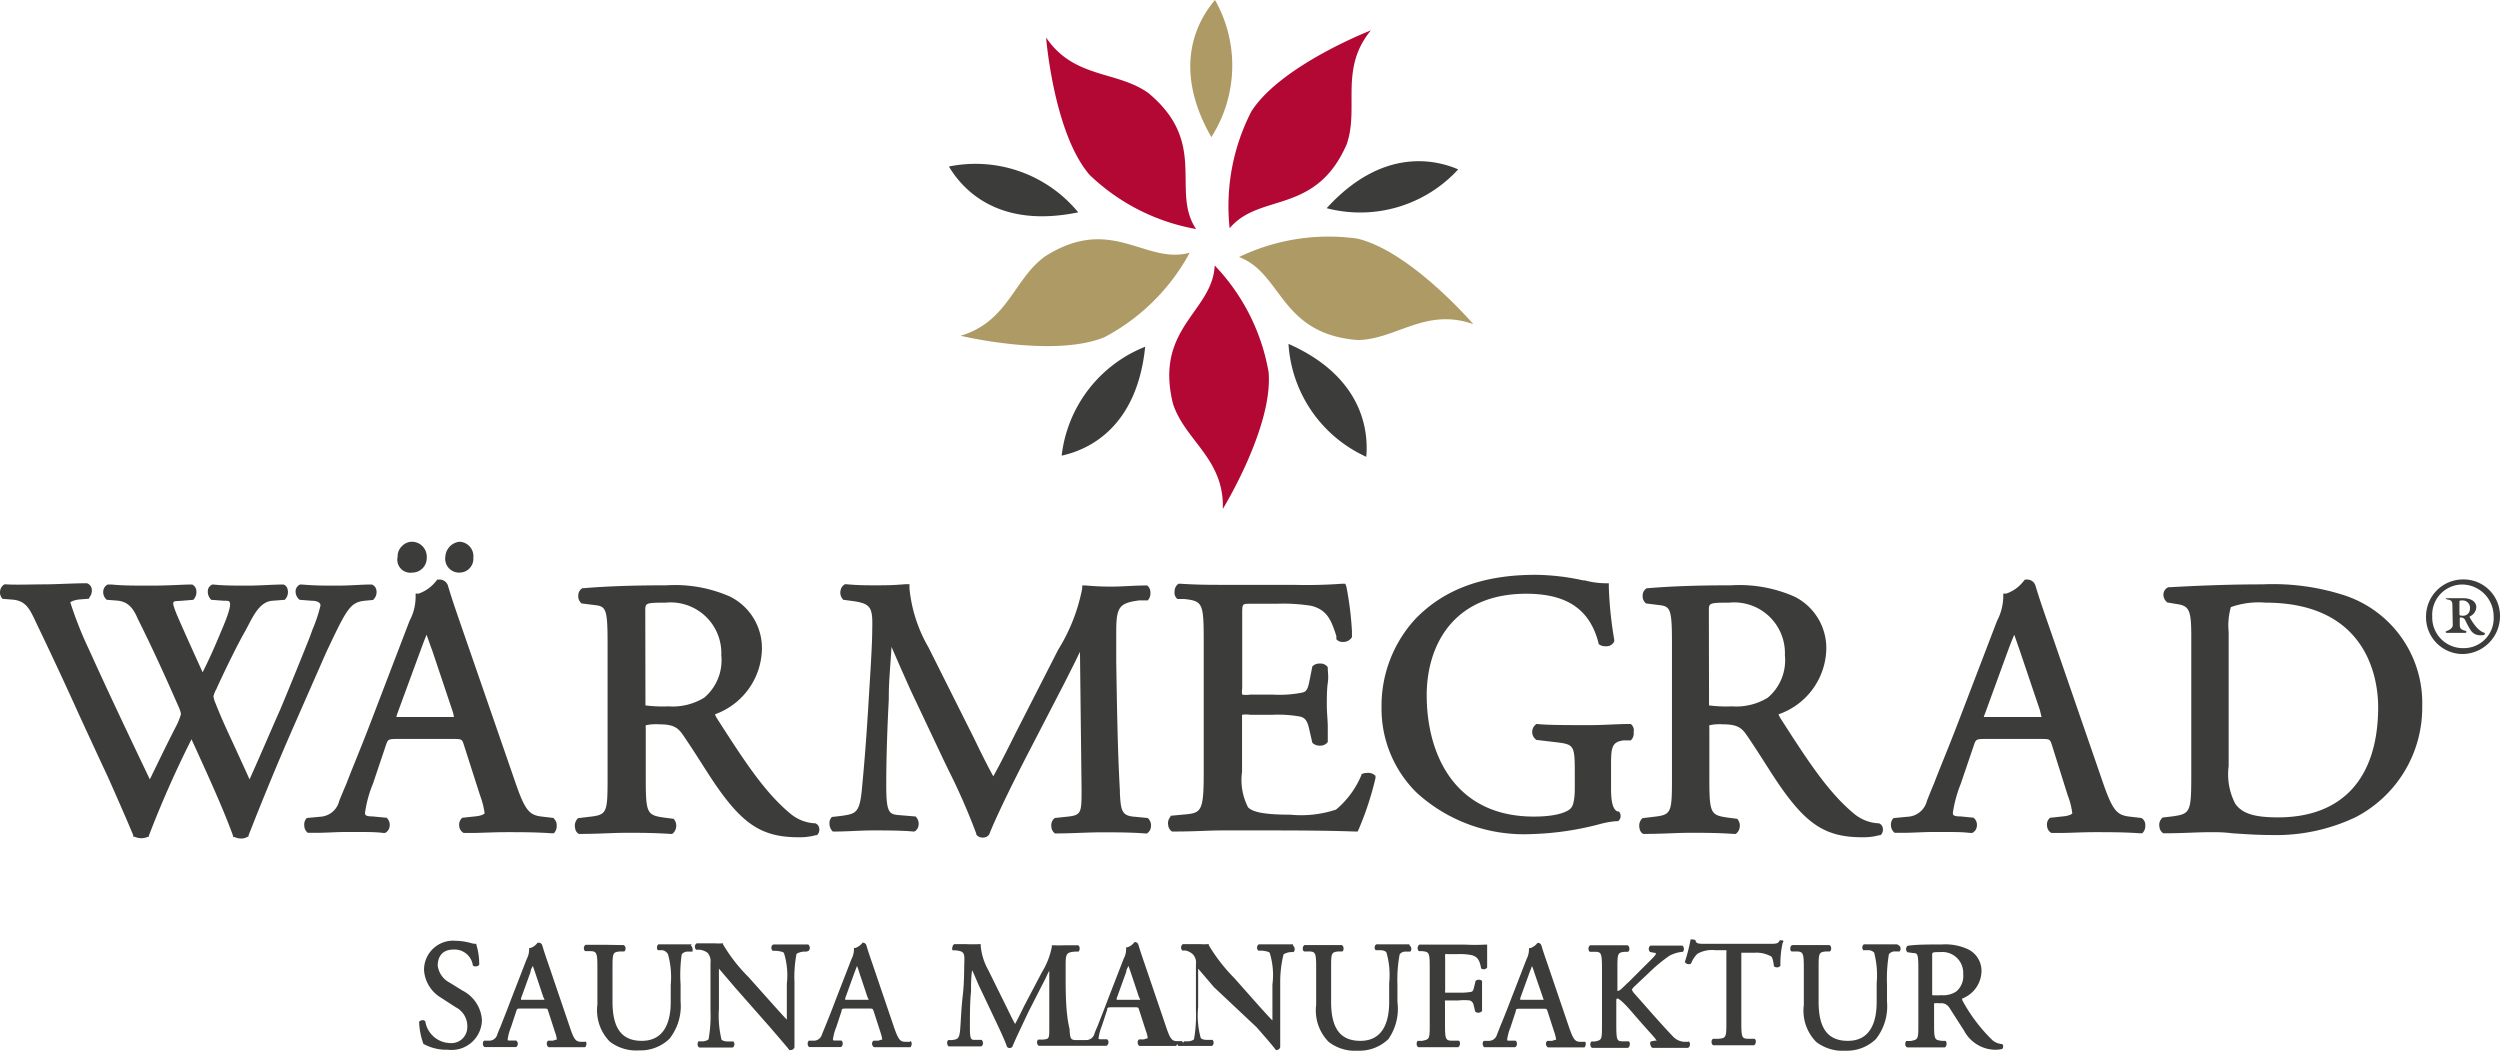 <svg id="Ebene_1" data-name="Ebene 1" xmlns="http://www.w3.org/2000/svg" width="157.18" height="66.06"><defs><style>.cls-1{fill:#3c3c3b}.cls-2{fill:#b20833}.cls-3{fill:#ae9a64}</style></defs><path class="cls-1" d="m22.93 37.77.53-.05.05-.06a.65.65 0 0 0 .15-.58.45.45 0 0 0-.28-.33h-.05c-.62 0-1.3.07-2.15.07s-1.37 0-2.21-.07h-.11a.5.5 0 0 0-.27.35.67.67 0 0 0 .18.55l.06.06.76.06c.26 0 .56.07.56.3a9.31 9.31 0 0 1-.49 1.48l-.19.52c-.17.44-1.4 3.48-1.86 4.56C17 46 16.38 47.47 15.69 49c-.37-.82-.75-1.65-1.13-2.47s-.7-1.52-1-2.29a1.71 1.71 0 0 1-.14-.46 1.8 1.8 0 0 1 .19-.47c.33-.75 1.3-2.76 1.8-3.62l.18-.34c.41-.79.81-1.53 1.54-1.58l.78-.06.06-.08a.66.66 0 0 0 .11-.58.4.4 0 0 0-.25-.3h-.05c-.56 0-1.51.07-2.21.07s-1.53 0-2.17-.07h-.05a.48.48 0 0 0-.27.3.71.71 0 0 0 .13.58l.06.08.8.06c.22 0 .34 0 .37.09.15.24-.35 1.4-.54 1.84-.44 1.07-.81 1.87-1.16 2.57-.48-1.06-1.1-2.42-1.59-3.55-.09-.22-.31-.74-.25-.84s.11-.08.55-.11l.71-.06.06-.08a.7.7 0 0 0 .11-.58.45.45 0 0 0-.25-.3h-.06c-.53 0-1.38.07-2.53.07-.94 0-1.82 0-2.47-.07h-.25a.5.5 0 0 0-.27.36.63.63 0 0 0 .15.54l.06.06.65.05c.66.06 1 .43 1.3 1.14 1 2 1.82 3.83 2.55 5.49a2.08 2.08 0 0 1 .17.5 4.18 4.18 0 0 1-.35.85C10.45 46.87 9.91 48 9.42 49c-1.27-2.66-2.58-5.41-3.81-8.13a24 24 0 0 1-1.19-3s.14-.13.56-.18l.63-.05v-.07a.67.67 0 0 0 .15-.59.47.47 0 0 0-.29-.31h-.06c-.77 0-1.94.07-2.64.07s-1.77.04-2.37 0H.28a.54.54 0 0 0-.27.4.58.58 0 0 0 .15.51l.64.05c.84.08 1.07.58 1.51 1.53C3.26 41.2 4.16 43.14 5 45c.59 1.28 1.18 2.56 1.78 3.84.3.67 1.21 2.73 1.6 3.68v.09h.09a1 1 0 0 0 .83 0h.06v-.07a66.09 66.09 0 0 1 2.68-6.06l.28.61c.73 1.61 1.74 3.81 2.33 5.45v.08h.08a1 1 0 0 0 .43.1.72.72 0 0 0 .4-.11h.06v-.07c.94-2.4 1.86-4.63 2.9-7l2-4.55c1.27-2.68 1.48-3.12 2.41-3.22ZM28.89 36a.87.87 0 0 0 .87-.94.91.91 0 0 0-.87-1A1 1 0 0 0 28 35a.87.87 0 0 0 .89 1Zm-2.97 0a.91.91 0 0 0 .91-.94.94.94 0 0 0-.91-1 .88.88 0 0 0-.66.29.87.87 0 0 0-.26.65.82.82 0 0 0 .92 1Zm8.91 15.43-.68-.08c-.86-.09-1.12-.31-1.79-2.28l-3.3-9.54c-.31-.9-.64-1.84-.9-2.72a.55.55 0 0 0-.57-.37h-.1l-.06.08a2.43 2.43 0 0 1-1.1.8h-.2v.2a3.18 3.18 0 0 1-.38 1.51l-2.37 6.19c-.67 1.76-1.2 3-1.58 4-.18.43-.34.8-.47 1.13a1.3 1.3 0 0 1-1.2 1l-.84.08a.56.56 0 0 0-.16.45.59.59 0 0 0 .22.48h.61c.55 0 1.17-.05 1.74-.05h.76c.7 0 1.2 0 1.64.06h.11a.53.53 0 0 0 .29-.44.59.59 0 0 0-.2-.52h-.05l-.83-.08c-.47 0-.47-.11-.47-.23a7.48 7.48 0 0 1 .5-1.83l.81-2.41c.12-.36.15-.4.67-.4h3.51c.61 0 .61 0 .74.42l1 3.12a5.13 5.13 0 0 1 .29 1.14s-.12.15-.62.19l-.73.08h-.05a.57.57 0 0 0-.2.5.55.55 0 0 0 .28.46h.49c.6 0 1.34-.05 2.23-.05s1.8 0 2.8.07h.15a.64.64 0 0 0 .18-.5.52.52 0 0 0-.19-.43Zm-6.29-6.35h-3.62a1.68 1.68 0 0 1 .07-.24l1.47-4c.14-.38.26-.7.36-.93.11.3.24.69.36 1l1.25 3.73a2.32 2.32 0 0 1 .11.44Zm22.71 6.68h-.07a2.6 2.6 0 0 1-1.47-.59c-1.6-1.32-2.87-3.25-4.63-6a1.36 1.36 0 0 1-.13-.26 4.45 4.45 0 0 0 2.95-4 3.61 3.61 0 0 0-2-3.4 8.57 8.57 0 0 0-4-.71c-2.12 0-3.77.06-5.2.18h-.08a.51.51 0 0 0-.26.44.57.57 0 0 0 .21.52l.8.1c.74.08.83.23.83 2.46v8.22c0 2.41 0 2.51-1.2 2.64l-.66.08-.06.07a.65.65 0 0 0-.12.56.47.47 0 0 0 .23.36h.11c1.16 0 2-.07 2.9-.07s1.64 0 2.75.07h.11a.6.6 0 0 0 .25-.44.61.61 0 0 0-.16-.51l-.55-.07c-1.16-.16-1.2-.26-1.2-2.65v-2.94a1.48 1.48 0 0 1 0-.22 3 3 0 0 1 .86-.06c.87 0 1.16.21 1.46.64s.77 1.15 1.17 1.78.8 1.25 1.11 1.68c1.61 2.26 2.82 3 5 3a3.8 3.8 0 0 0 1.09-.13h.07a.45.45 0 0 0 .15-.4.38.38 0 0 0-.26-.35ZM40.57 38.4c0-.48 0-.51 1.28-.51a3.19 3.19 0 0 1 3.5 3.31 3.08 3.08 0 0 1-1.07 2.66 3.79 3.79 0 0 1-2.26.55 8.55 8.55 0 0 1-1.44-.06v-.59Zm77.55 13.36h-.07a2.6 2.6 0 0 1-1.47-.59c-1.6-1.32-2.87-3.25-4.63-6a1.36 1.36 0 0 1-.13-.26 4.45 4.45 0 0 0 3-4 3.61 3.61 0 0 0-2-3.4 8.57 8.57 0 0 0-4-.71c-2.12 0-3.77.06-5.2.18h-.08a.51.51 0 0 0-.26.44.57.57 0 0 0 .21.52l.8.1c.74.08.83.23.83 2.46v8.22c0 2.41 0 2.51-1.2 2.64l-.66.08-.06.07a.65.65 0 0 0-.12.56.47.47 0 0 0 .23.36h.06c1.17 0 2-.07 2.9-.07s1.64 0 2.75.07h.11a.6.6 0 0 0 .25-.44.61.61 0 0 0-.16-.51l-.55-.07c-1.16-.16-1.2-.26-1.2-2.65v-2.94a1.48 1.48 0 0 1 0-.22 3 3 0 0 1 .86-.06c.87 0 1.16.21 1.46.64s.77 1.15 1.17 1.78.8 1.25 1.11 1.68c1.61 2.26 2.82 3 5 3a3.8 3.8 0 0 0 1.09-.13h.07a.45.45 0 0 0 .15-.4.38.38 0 0 0-.26-.35ZM107.44 38.4c0-.48 0-.51 1.28-.51a3.19 3.19 0 0 1 3.5 3.31 3.08 3.08 0 0 1-1.07 2.66 3.79 3.79 0 0 1-2.26.55 8.55 8.55 0 0 1-1.44-.06v-.59ZM72.16 51.43l-.83-.08c-.8-.06-.86-.38-.92-1.47v-.17c-.15-2.58-.19-5.79-.23-8.13v-1.83c0-1.58.17-1.83 1.43-2h.55a.65.65 0 0 0 .17-.49.56.56 0 0 0-.2-.45H72c-.68 0-1.45.07-2 .07a17.1 17.1 0 0 1-1.73-.07h-.23V37a11.4 11.4 0 0 1-1.51 3.85L63.9 46c-.47.94-.95 1.91-1.45 2.81-.41-.75-.79-1.52-1.18-2.33l-2.9-5.79A9.13 9.13 0 0 1 57.18 37v-.27h-.27c-.75.07-1.36.07-1.9.07s-1.09 0-1.82-.07h-.06a.54.54 0 0 0-.28.38.63.63 0 0 0 .11.53l.06.07.45.06c1.26.16 1.41.36 1.37 1.74 0 1.13-.14 3.06-.26 5.1-.14 2.24-.25 3.51-.39 5-.14 1.52-.4 1.55-1.25 1.68l-.58.07h-.05a.53.53 0 0 0-.16.4.69.69 0 0 0 .21.52h.16c.75 0 1.58-.07 2.35-.07s1.8 0 2.57.07h.05a.5.5 0 0 0 .26-.38.64.64 0 0 0-.19-.57h-.05l-.95-.08c-.67-.05-.84-.13-.84-1.91s.08-3.86.16-5.37v-.18c0-1 .11-2 .17-3.12l.58 1.33.62 1.39 2.09 4.42.29.6a40.2 40.2 0 0 1 1.75 4v.06a.5.5 0 0 0 .39.19.48.48 0 0 0 .42-.19c.39-1 1.39-3.07 2.5-5.21l2.07-4c.2-.38.47-.93.74-1.46l.4-.82.1 8.65c0 1.48 0 1.63-.94 1.72l-.75.08-.06.06a.57.57 0 0 0-.15.47.55.55 0 0 0 .23.44h.13c.89 0 1.93-.07 2.8-.07s1.81 0 2.73.07h.12a.54.54 0 0 0 .25-.4.63.63 0 0 0-.15-.52Zm13.75-2.83a.57.57 0 0 0-.32.09v.05A5.64 5.64 0 0 1 84 50.9a6.94 6.94 0 0 1-2.88.32c-1.92 0-2.41-.23-2.65-.46a3.74 3.74 0 0 1-.38-2.23v-3.59a1.69 1.69 0 0 1 .51 0H80a8 8 0 0 1 1.73.11c.31.07.46.27.56.7l.22.95a.64.64 0 0 0 .47.18.57.57 0 0 0 .5-.23v-.97c0-.33-.06-.89-.06-1.34s0-1 .06-1.4 0-.67 0-.92v-.07a.55.55 0 0 0-.5-.23.6.6 0 0 0-.47.18l-.2 1c-.11.54-.24.58-.41.64a7.37 7.37 0 0 1-1.9.13h-1.39a1.52 1.52 0 0 1-.51 0 1.07 1.07 0 0 1 0-.38v-4.64c0-.69 0-.69.48-.69h1.67a11.14 11.14 0 0 1 2.2.13c1 .26 1.25.91 1.57 1.9v.2a.51.51 0 0 0 .41.17.63.63 0 0 0 .52-.23l.05-.07v-.38a20.64 20.64 0 0 0-.35-2.8l-.07-.18h-.19a30.84 30.84 0 0 1-3.09.07h-4.36c-.88 0-1.65 0-2.73-.07h-.11a.56.56 0 0 0-.25.48.5.5 0 0 0 .18.48h.42c1.17.13 1.23.26 1.23 2.66v8.25c0 2.44-.14 2.55-1.24 2.64l-.85.08v.06a.6.6 0 0 0-.14.54.51.51 0 0 0 .24.39h.06c1.43 0 2.18-.07 3.15-.07H79c2.06 0 4.16 0 6.22.07h.14l.06-.13a19.41 19.41 0 0 0 1.06-3.23v-.14a.64.64 0 0 0-.57-.18Zm16.62-3.08h-.12c-.78 0-1.56.07-2.45.07-1.44 0-2.68 0-3.3-.07h-.06a.6.6 0 0 0 0 1l1.1.13c1.28.15 1.31.15 1.31 2v.92c0 .89-.17 1.15-.2 1.18-.17.28-.9.59-2.37.59-5 0-6.74-3.94-6.74-7.63 0-3.09 1.64-6.38 6.26-6.38 2.58 0 4 1 4.54 3.09v.06a.62.62 0 0 0 .44.15.54.54 0 0 0 .55-.3v-.11a24.5 24.5 0 0 1-.34-3.29v-.26h-.26a5.17 5.17 0 0 1-1.25-.18h-.1a14.47 14.47 0 0 0-3-.35c-3.27 0-5.73.9-7.53 2.75a8.06 8.06 0 0 0-2.15 5.58 7.41 7.41 0 0 0 2.2 5.36 10 10 0 0 0 7.24 2.61 18.61 18.61 0 0 0 4.22-.61 5.78 5.78 0 0 1 1.08-.2h.13a.39.39 0 0 0 .16-.3.39.39 0 0 0-.11-.31h-.08c-.28-.11-.41-.56-.41-1.42v-1.34c0-1.2 0-1.62.8-1.71h.44a.59.59 0 0 0 .18-.52.5.5 0 0 0-.18-.51Zm32.11 5.91-.68-.08c-.85-.09-1.12-.31-1.79-2.28l-3.31-9.59c-.31-.89-.63-1.8-.89-2.67a.54.54 0 0 0-.56-.37h-.1l-.07.08a2.32 2.32 0 0 1-1.1.8h-.19v.2a3.37 3.37 0 0 1-.39 1.51l-2.37 6.19c-.67 1.76-1.2 3-1.58 4-.18.43-.33.8-.46 1.13a1.31 1.31 0 0 1-1.21 1l-.83.08h-.05a.53.53 0 0 0-.17.45.6.6 0 0 0 .23.48h.61c.54 0 1.16-.05 1.74-.05h.76c.69 0 1.19 0 1.64.06h.13a.53.53 0 0 0 .29-.44.57.57 0 0 0-.21-.52l-.82-.08c-.48 0-.48-.11-.48-.23a8.11 8.11 0 0 1 .5-1.83l.82-2.41c.12-.36.15-.4.67-.4h3.51c.6 0 .61 0 .74.42L130 50a4.63 4.63 0 0 1 .29 1.14s-.11.15-.61.19l-.73.08h-.05a.54.54 0 0 0-.2.5.56.56 0 0 0 .27.46h.55c.6 0 1.34-.05 2.22-.05s1.8 0 2.8.07h.15a.65.65 0 0 0 .19-.5.5.5 0 0 0-.2-.43Zm-6.28-6.35h-3.63c0-.07.06-.18.08-.24l1.46-4c.14-.38.27-.7.37-.93.11.3.23.67.35 1l1.26 3.73c.07.29.1.42.11.44Zm19.07-7.64a14.58 14.58 0 0 0-5.19-.7c-1.82 0-3.68.06-5.84.18h-.07a.5.5 0 0 0-.31.43.61.61 0 0 0 .25.53l.6.1c.77.11.9.39.9 2v8.7c0 2.39-.05 2.49-1.2 2.65l-.61.07-.05.06a.6.6 0 0 0-.14.54.54.54 0 0 0 .24.39h.11c1.16 0 2-.07 2.89-.07.34 0 .8 0 1.34.07.74.05 1.59.11 2.45.11a11.64 11.64 0 0 0 5.3-1.12 7.76 7.76 0 0 0 4.19-7 7.12 7.12 0 0 0-4.86-6.94Zm2.09 7c0 4.48-2.24 6.95-6.3 6.95-1.49 0-2.24-.24-2.68-.85a4 4 0 0 1-.42-2.37v-8.44a4.18 4.18 0 0 1 .14-1.56 5.19 5.19 0 0 1 2.17-.28c6.57 0 7.09 5.02 7.09 6.56Z"/><path class="cls-2" d="M75.2 14.4a12.93 12.93 0 0 1-6.69-3.4c-2.26-2.61-2.74-8.64-2.74-8.64 1.76 2.6 4.45 2.07 6.43 3.49C76 9 73.59 12 75.2 14.4Zm2.11-.05A13 13 0 0 1 78.68 7c1.86-2.9 7.51-5.09 7.51-5.09-2 2.43-.72 4.85-1.52 7.16-1.95 4.47-5.48 3.03-7.36 5.28Z"/><path class="cls-3" d="M77.9 16.16A13 13 0 0 1 85.33 15c3.36.79 7.3 5.38 7.3 5.38-3-1.06-4.82.95-7.26 1-4.91-.38-4.73-4.19-7.47-5.22Z"/><path class="cls-2" d="M76.37 16.69a12.89 12.89 0 0 1 3.39 6.71c.29 3.44-2.88 8.6-2.88 8.6.11-3.14-2.37-4.29-3.13-6.61-1.19-4.78 2.49-5.78 2.62-8.7Z"/><path class="cls-3" d="M74.8 15.89a13 13 0 0 1-5.34 5.3c-3.18 1.33-9.07-.08-9.07-.08 3-.88 3.35-3.59 5.33-5 4.17-2.64 6.28.55 9.08-.22ZM76.39 0c-1 1.17-2.81 4.11-.23 8.62A8.36 8.36 0 0 0 76.39 0Z"/><path class="cls-1" d="M91.68 10.65c-1.43-.62-4.77-1.4-8.27 2.44a8.36 8.36 0 0 0 8.27-2.44ZM85.9 28.72c.14-1.55-.15-5-4.89-7.1a8.36 8.36 0 0 0 4.89 7.1Zm-19.12-.08C68.31 28.3 71.47 27 72 21.8a8.4 8.4 0 0 0-5.25 6.84Zm-7.12-18.17c.8 1.34 3 3.94 8.13 2.88a8.36 8.36 0 0 0-8.13-2.88Zm-30.6 51.8-.77-.48a1.4 1.4 0 0 1-.77-1.09c0-.36.14-1 1-1a1.16 1.16 0 0 1 1.21 1 .2.2 0 0 0 .16.06.31.31 0 0 0 .24-.1v-.06a4.15 4.15 0 0 0-.18-1.2v-.06h-.07a1.17 1.17 0 0 1-.31-.06 3.9 3.9 0 0 0-.91-.13 1.83 1.83 0 0 0-2 1.85 2.19 2.19 0 0 0 1.07 1.73l.91.59a1.34 1.34 0 0 1 .74 1.26 1 1 0 0 1-1.09 1 1.62 1.62 0 0 1-1.55-1.36.18.18 0 0 0-.16-.08.32.32 0 0 0-.23.1 4.5 4.5 0 0 0 .27 1.39 3 3 0 0 0 1.54.37 1.91 1.91 0 0 0 2.14-1.87 2.24 2.24 0 0 0-1.24-1.86Zm7.77 3.23h-.28c-.35 0-.46-.13-.73-.94l-1.36-4c-.13-.37-.26-.76-.37-1.13a.23.23 0 0 0-.24-.16h-.05a.94.94 0 0 1-.44.33h-.09v.09a1.38 1.38 0 0 1-.16.62l-1 2.58c-.28.75-.5 1.28-.65 1.68-.08.17-.14.32-.19.46a.53.53 0 0 1-.49.4h-.35a.26.26 0 0 0-.07.2.24.24 0 0 0 .1.2h1.99a.25.25 0 0 0 0-.41h-.34c-.19 0-.19 0-.19-.09a3.33 3.33 0 0 1 .21-.76l.33-1c.05-.15.06-.16.27-.16h1.44c.25 0 .25 0 .3.17l.42 1.3a1.85 1.85 0 0 1 .12.48s-.06 0-.24.07h-.31a.22.22 0 0 0-.08.21.24.24 0 0 0 .11.2h2.3a.32.32 0 0 0 .08-.22.2.2 0 0 0-.09-.18Zm-2.59-2.64h-1.48a.29.29 0 0 1 0-.1l.6-1.66c0-.15.1-.28.14-.37l.14.4.52 1.56c.06.1.07.16.08.17Zm9.25-3.49H41.4a.22.22 0 0 0-.09.16.25.25 0 0 0 .05.21h.28A.5.5 0 0 1 42 60a5.4 5.4 0 0 1 .17 1.93V63c0 1.11-.32 2.44-1.82 2.44-1.25 0-1.84-.78-1.84-2.45v-2.07c0-1 0-1.06.48-1.1h.26a.25.25 0 0 0 .08-.2.25.25 0 0 0-.11-.2L38 59.4h-1.18a.24.24 0 0 0-.11.2.22.22 0 0 0 .08.2h.28c.46 0 .49.1.49 1.1v2.26a2.81 2.81 0 0 0 .78 2.33 2.74 2.74 0 0 0 1.85.55 2.62 2.62 0 0 0 1.9-.73 3.32 3.32 0 0 0 .7-2.35V61.9a9.2 9.2 0 0 1 .07-1.9.47.47 0 0 1 .4-.17h.27a.32.32 0 0 0 0-.22.21.21 0 0 0-.1-.16Zm7.35.41a.25.25 0 0 0 .07-.22.25.25 0 0 0-.1-.18h-2.18a.2.2 0 0 0-.13.16.27.27 0 0 0 .08.24h.19c.12 0 .47.05.52.14a4.71 4.71 0 0 1 .18 1.93v2.26c-.32-.34-.66-.72-1.08-1.19l-1.32-1.48a10.4 10.4 0 0 1-1.61-2.06v-.07h-.07a2.72 2.72 0 0 1-.43 0H43.8a.27.27 0 0 0-.11.16.33.33 0 0 0 .07.24h.19a1 1 0 0 1 .53.19.79.79 0 0 1 .19.63v2.97a8.7 8.7 0 0 1-.12 1.84s-.08.1-.34.13h-.29a.27.27 0 0 0-.06.2.23.23 0 0 0 .1.19h2.11a.25.25 0 0 0 .1-.16.29.29 0 0 0-.06-.22h-.34c-.26 0-.39-.08-.41-.13a6.52 6.52 0 0 1-.16-1.93V60.9l.59.69.4.47 2.22 2.52c.86 1 1.11 1.29 1.22 1.44h.05a.26.26 0 0 0 .27-.17v-4.08a7.69 7.69 0 0 1 .13-1.8 1 1 0 0 1 .46-.14h.17Zm6.38 5.72h-.29c-.34 0-.45-.13-.73-.94l-1.36-4c-.13-.37-.26-.76-.37-1.13a.23.23 0 0 0-.24-.16 1 1 0 0 1-.45.33h-.09v.09a1.38 1.38 0 0 1-.16.62l-1 2.58c-.28.75-.5 1.28-.66 1.68l-.19.46a.53.53 0 0 1-.49.4h-.34a.26.26 0 0 0-.07.2s0 .15.1.2h1.98a.2.2 0 0 0 .12-.19.23.23 0 0 0-.08-.22h-.34c-.19 0-.19 0-.19-.09a3.33 3.33 0 0 1 .21-.76l.33-1c0-.15.06-.16.27-.16h1.45c.24 0 .24 0 .3.17l.42 1.3a2.38 2.38 0 0 1 .12.48s-.06 0-.25.07h-.3a.22.22 0 0 0-.09.21.25.25 0 0 0 .12.2h2.29a.32.32 0 0 0 .08-.22.22.22 0 0 0-.08-.18Zm-2.6-2.64h-1.48v-.1l.6-1.66c.06-.15.11-.28.14-.37a3.73 3.73 0 0 1 .14.4l.52 1.56c.06.1.07.16.08.17Zm26.67-3.49h-2.13a.19.19 0 0 0-.12.16.23.23 0 0 0 .08.24h.19c.12 0 .46.05.52.14A4.71 4.71 0 0 1 80 61.9v2.26c-.32-.33-.66-.71-1.07-1.17l-1.33-1.5a10.72 10.72 0 0 1-1.6-2.06v-.07h-.08a2.5 2.5 0 0 1-.42 0h-1.13a.24.24 0 0 0-.11.16.29.29 0 0 0 .07.24h.2A1 1 0 0 1 75 60a.77.77 0 0 1 .19.63v2.87a8.7 8.7 0 0 1-.12 1.84s-.08.1-.34.13h-.29a.22.22 0 0 0-.05.11.25.25 0 0 0-.08-.12h-.28c-.35 0-.46-.13-.73-.94l-1.36-4c-.13-.37-.26-.76-.37-1.13a.23.23 0 0 0-.24-.16.92.92 0 0 1-.45.33h-.08v.09a1.2 1.2 0 0 1-.15.62l-1 2.58c-.28.75-.5 1.28-.65 1.68-.08.17-.14.32-.19.46a.53.53 0 0 1-.49.4h-.69c-.33 0-.35-.15-.38-.61v-.07c-.25-1-.25-2.34-.25-3.32v-.76c0-.66.06-.76.58-.8h.23a.28.28 0 0 0 .07-.21.23.23 0 0 0-.09-.19h-.85a6.85 6.85 0 0 1-.71 0h-.1v.1a4.79 4.79 0 0 1-.63 1.61l-1.1 2.09c-.19.39-.38.78-.58 1.15-.17-.31-.32-.62-.48-.95L62.14 61a3.85 3.85 0 0 1-.48-1.52v-.12h-.12a7.69 7.69 0 0 1-.79 0H60a.21.21 0 0 0-.11.16.27.27 0 0 0 0 .23h.19c.51.06.57.14.55.72s0 1.27-.1 2.13-.11 1.48-.16 2.1-.16.64-.51.69h-.24a.21.21 0 0 0-.07.18.3.3 0 0 0 .09.22h2.05a.21.21 0 0 0 .11-.17.3.3 0 0 0-.08-.24h-.4c-.27 0-.34 0-.34-.79s0-1.61.07-2.24c0-.44 0-.89.07-1.35.08.16.15.33.22.49s.16.39.25.57l1 2.11c.23.49.58 1.22.72 1.64a.19.19 0 0 0 .17.08.19.19 0 0 0 .18-.1c.16-.41.58-1.28 1-2.17l.85-1.67c.09-.16.2-.38.3-.6s.11-.22.16-.32v3.62c0 .63 0 .67-.38.71h-.32a.27.27 0 0 0-.07.2.29.29 0 0 0 .1.19h4.27a.24.24 0 0 0 .12-.19.22.22 0 0 0-.09-.22h-.34c-.19 0-.19 0-.19-.09a3.33 3.33 0 0 1 .21-.76l.33-1c0-.15.06-.16.27-.16h1.44c.25 0 .25 0 .3.17l.42 1.3a1.85 1.85 0 0 1 .12.48s-.06 0-.24.07h-.31a.22.22 0 0 0-.08.21.24.24 0 0 0 .11.2h2.3a.27.27 0 0 0 .07-.14.22.22 0 0 0 .08.14h2.11a.25.25 0 0 0 .1-.16.29.29 0 0 0-.06-.22h-.35c-.26 0-.38-.08-.4-.13a5.36 5.36 0 0 1-.16-1.93V60.9l.59.69.4.47L79 64.58c.74.84 1.09 1.26 1.22 1.44a.26.26 0 0 0 .27-.17v-4.08A7.18 7.18 0 0 1 80.7 60a1 1 0 0 1 .46-.14h.17a.28.28 0 0 0 .07-.22.29.29 0 0 0-.1-.18Zm-9.6 3.49h-1.48a.29.29 0 0 1 0-.1l.6-1.66c0-.15.1-.28.14-.37l.14.4.52 1.56c.06.1.07.16.08.17Zm16.92-3.49h-2.08a.23.23 0 0 0-.1.16.25.25 0 0 0 .06.21h.28c.21 0 .36.07.4.15a5.12 5.12 0 0 1 .17 1.93V63c0 1.11-.31 2.44-1.81 2.44-1.26 0-1.84-.78-1.84-2.45v-2.07c0-1 0-1.06.48-1.1h.23a.2.2 0 0 0 .07-.19.24.24 0 0 0-.1-.21h-2.36a.24.24 0 0 0-.1.2.2.2 0 0 0 .08.2h.28c.46 0 .48.1.48 1.1v2.26a2.81 2.81 0 0 0 .79 2.33 2.73 2.73 0 0 0 1.85.55 2.62 2.62 0 0 0 1.9-.73 3.32 3.32 0 0 0 .57-2.33v-1.1A8.51 8.51 0 0 1 88 60a.45.45 0 0 1 .39-.17h.28a.28.28 0 0 0 .06-.22.25.25 0 0 0-.1-.16Zm4.57 4.2v-1.89a.23.23 0 0 0-.2-.08.26.26 0 0 0-.21.08l-.1.42c-.05.22-.11.24-.18.26a3.82 3.82 0 0 1-.78.05h-.85a.42.42 0 0 1 0-.15v-2a1.57 1.57 0 0 1 0-.27.44.44 0 0 1 .17 0h.59a3.67 3.67 0 0 1 .9.06c.4.1.52.37.6.83a.23.23 0 0 0 .16.06.27.27 0 0 0 .22-.11v-1.44h-.12a12.21 12.21 0 0 1-1.27 0h-2.87a.26.26 0 0 0-.11.21.25.25 0 0 0 .08.2h.2c.46.05.48.09.48 1.1v3.44c0 1 0 1-.48 1.1h-.28a.29.29 0 0 0-.06.23.23.23 0 0 0 .1.17h2.51a.26.26 0 0 0 .11-.21c0-.09 0-.17-.08-.2h-.37c-.46 0-.49-.06-.49-1.1v-1.28a.42.42 0 0 1 0-.15h.85a3.36 3.36 0 0 1 .71 0 .37.37 0 0 1 .24.29l.1.41a.3.3 0 0 0 .39 0Zm6.48 1.93h-.29c-.34 0-.45-.13-.73-.94l-1.36-4c-.13-.37-.26-.75-.37-1.12a.23.23 0 0 0-.24-.16 1 1 0 0 1-.45.33h-.09v.09a1.38 1.38 0 0 1-.16.62l-1 2.58c-.28.74-.5 1.27-.66 1.66-.07.18-.13.34-.19.48a.53.53 0 0 1-.49.4h-.34a.24.24 0 0 0-.07.2.26.26 0 0 0 .1.2h1.93a.2.2 0 0 0 .12-.19.23.23 0 0 0-.08-.22h-.34c-.19 0-.19 0-.19-.09a3.33 3.33 0 0 1 .21-.76l.33-1c0-.15.06-.16.27-.16H97c.24 0 .24 0 .3.17l.42 1.3a2.38 2.38 0 0 1 .12.48s-.06 0-.25.07h-.3a.2.2 0 0 0-.09.21.25.25 0 0 0 .12.2h2.3a.32.32 0 0 0 .08-.22.22.22 0 0 0-.08-.18Zm-2.6-2.64h-1.48v-.1l.6-1.66c.06-.15.11-.27.14-.37a3.73 3.73 0 0 1 .14.4L97 62.7a1 1 0 0 0 .06.16Zm9.09 2.64h-.28a1.07 1.07 0 0 1-.71-.36c-.63-.66-1.26-1.38-2-2.22l-.41-.46a.78.78 0 0 1-.15-.24.85.85 0 0 1 .18-.22l.86-.81a9.92 9.92 0 0 1 1.32-1.1 2.19 2.19 0 0 1 .85-.25.27.27 0 0 0 .06-.2.26.26 0 0 0-.1-.19h-2a.27.27 0 0 0-.11.18.3.3 0 0 0 .08.22l.28.06h.08v.08c0 .08-.54.59-.73.78l-1 1a1.16 1.16 0 0 0-.17.16l-.31.29a.56.56 0 0 1-.2.09s0 0 0-.27v-1.1c0-1 0-1.06.49-1.1h.18a.2.2 0 0 0 .08-.2.23.23 0 0 0-.11-.21h-2.35a.26.26 0 0 0-.11.21.25.25 0 0 0 .08.2h.29c.44 0 .48.06.48 1.1v3.44c0 1 0 1-.44 1.1h-.23a.31.31 0 0 0-.06.24.24.24 0 0 0 .1.16h2.27a.26.26 0 0 0 .11-.21c0-.09 0-.17-.08-.2h-.3c-.43 0-.47 0-.47-1.1v-1.23c0-.33 0-.36.07-.36s.28.14.74.65l.87 1 .36.4c.18.2.32.35.43.5l.07.1h-.13l-.25.05a.26.26 0 0 0 0 .25.19.19 0 0 0 .13.15h2.22a.22.22 0 0 0 .12-.19.23.23 0 0 0-.08-.22Zm5.85-6.38a.22.22 0 0 0-.1 0c-.12.2-.15.22-.66.22h-4c-.43 0-.61 0-.64-.22a.21.21 0 0 0-.15-.05.37.37 0 0 0-.16 0 10.83 10.83 0 0 1-.36 1.41.28.28 0 0 0 .39.1 1.67 1.67 0 0 1 .41-.62 1.86 1.86 0 0 1 1.11-.22h.7a.93.93 0 0 1 0 .2v4.27c0 1 0 1.06-.5 1.1h-.34a.22.22 0 0 0-.09.21.23.23 0 0 0 .1.2h2.57a.26.26 0 0 0 .11-.21.19.19 0 0 0-.08-.2h-.35c-.45 0-.48-.06-.48-1.1V59.9h.85a1.88 1.88 0 0 1 1 .22c.07 0 .16.24.2.63a.27.27 0 0 0 .19.07.24.24 0 0 0 .22-.11v-.01a5.72 5.72 0 0 1 .14-1.42c.11-.15 0-.16-.08-.16Zm7.27.25h-2.08a.23.23 0 0 0-.1.16.25.25 0 0 0 .06.21h.28a.52.52 0 0 1 .4.15 5.61 5.61 0 0 1 .16 1.93V63c0 1.11-.31 2.44-1.81 2.44-1.26 0-1.84-.78-1.84-2.45v-2.07c0-1 0-1.06.48-1.1h.23a.25.25 0 0 0 .08-.2s0-.15-.11-.2h-2.35a.23.23 0 0 0-.11.21.18.18 0 0 0 .08.19h.28c.46 0 .49.1.49 1.1v2.26a2.81 2.81 0 0 0 .78 2.33 2.74 2.74 0 0 0 1.85.55 2.62 2.62 0 0 0 1.9-.73 3.32 3.32 0 0 0 .7-2.35V61.9a9.2 9.2 0 0 1 .12-1.91.47.47 0 0 1 .4-.17h.27a.28.28 0 0 0 .06-.22.21.21 0 0 0-.1-.16Zm6.6 6.27a1 1 0 0 1-.6-.24 10.3 10.3 0 0 1-1.9-2.52.26.26 0 0 1 0-.1 1.88 1.88 0 0 0 1.21-1.68 1.51 1.51 0 0 0-.85-1.42 3.4 3.4 0 0 0-1.64-.3c-.87 0-1.55 0-2.14.08a.23.23 0 0 0-.11.18.26.26 0 0 0 .09.23l.35.05c.29 0 .33.07.33 1v3.43c0 1 0 1-.48 1.1h-.28a.31.31 0 0 0-.06.24.22.22 0 0 0 .11.16h2.38a.22.22 0 0 0 .1-.19.24.24 0 0 0-.06-.22h-.23c-.46-.06-.49-.06-.49-1.1v-1.26a1.48 1.48 0 0 1 .35 0 .6.6 0 0 1 .6.26l.48.75.45.7a2.25 2.25 0 0 0 1.94 1.21 1.78 1.78 0 0 0 .46-.05.18.18 0 0 0 .06-.17.14.14 0 0 0-.07-.14Zm-4.39-5.57c0-.2 0-.21.52-.21a1.31 1.31 0 0 1 1.43 1.38 1.27 1.27 0 0 1-.44 1.1 1.48 1.48 0 0 1-.92.23 4.53 4.53 0 0 1-.59 0v-2.5Zm35.7-21.32a2.38 2.38 0 0 1-2.37 2.37 2.31 2.31 0 0 1-2.28-2.37 2.33 2.33 0 0 1 2.32-2.32 2.29 2.29 0 0 1 2.33 2.32Zm-4.26 0a1.93 1.93 0 0 0 1.93 2 1.88 1.88 0 0 0 1.93-2 2 2 0 0 0-1.93-2 1.9 1.9 0 0 0-1.93 2Zm1.27-.52c0-.35 0-.48-.26-.53s-.18-.09 0-.09h.93c.57 0 .83.26.83.57a.66.66 0 0 1-.4.57.07.07 0 0 0 0 .09c.35.61.62.83.84.92s.09 0 .09.09-.09.09-.27.09a.7.7 0 0 1-.61-.31A4.94 4.94 0 0 1 155 39a.31.31 0 0 0-.26-.18c-.09 0-.09 0-.09.09v.31c0 .31.05.35.35.44.09 0 .09.13 0 .13h-1.14c-.13 0-.13-.09 0-.13s.35-.18.35-.35Zm.44.35c0 .09 0 .13.18.13a.43.43 0 0 0 .48-.44.46.46 0 0 0-.44-.52c-.17 0-.22 0-.22.08Z"/></svg>